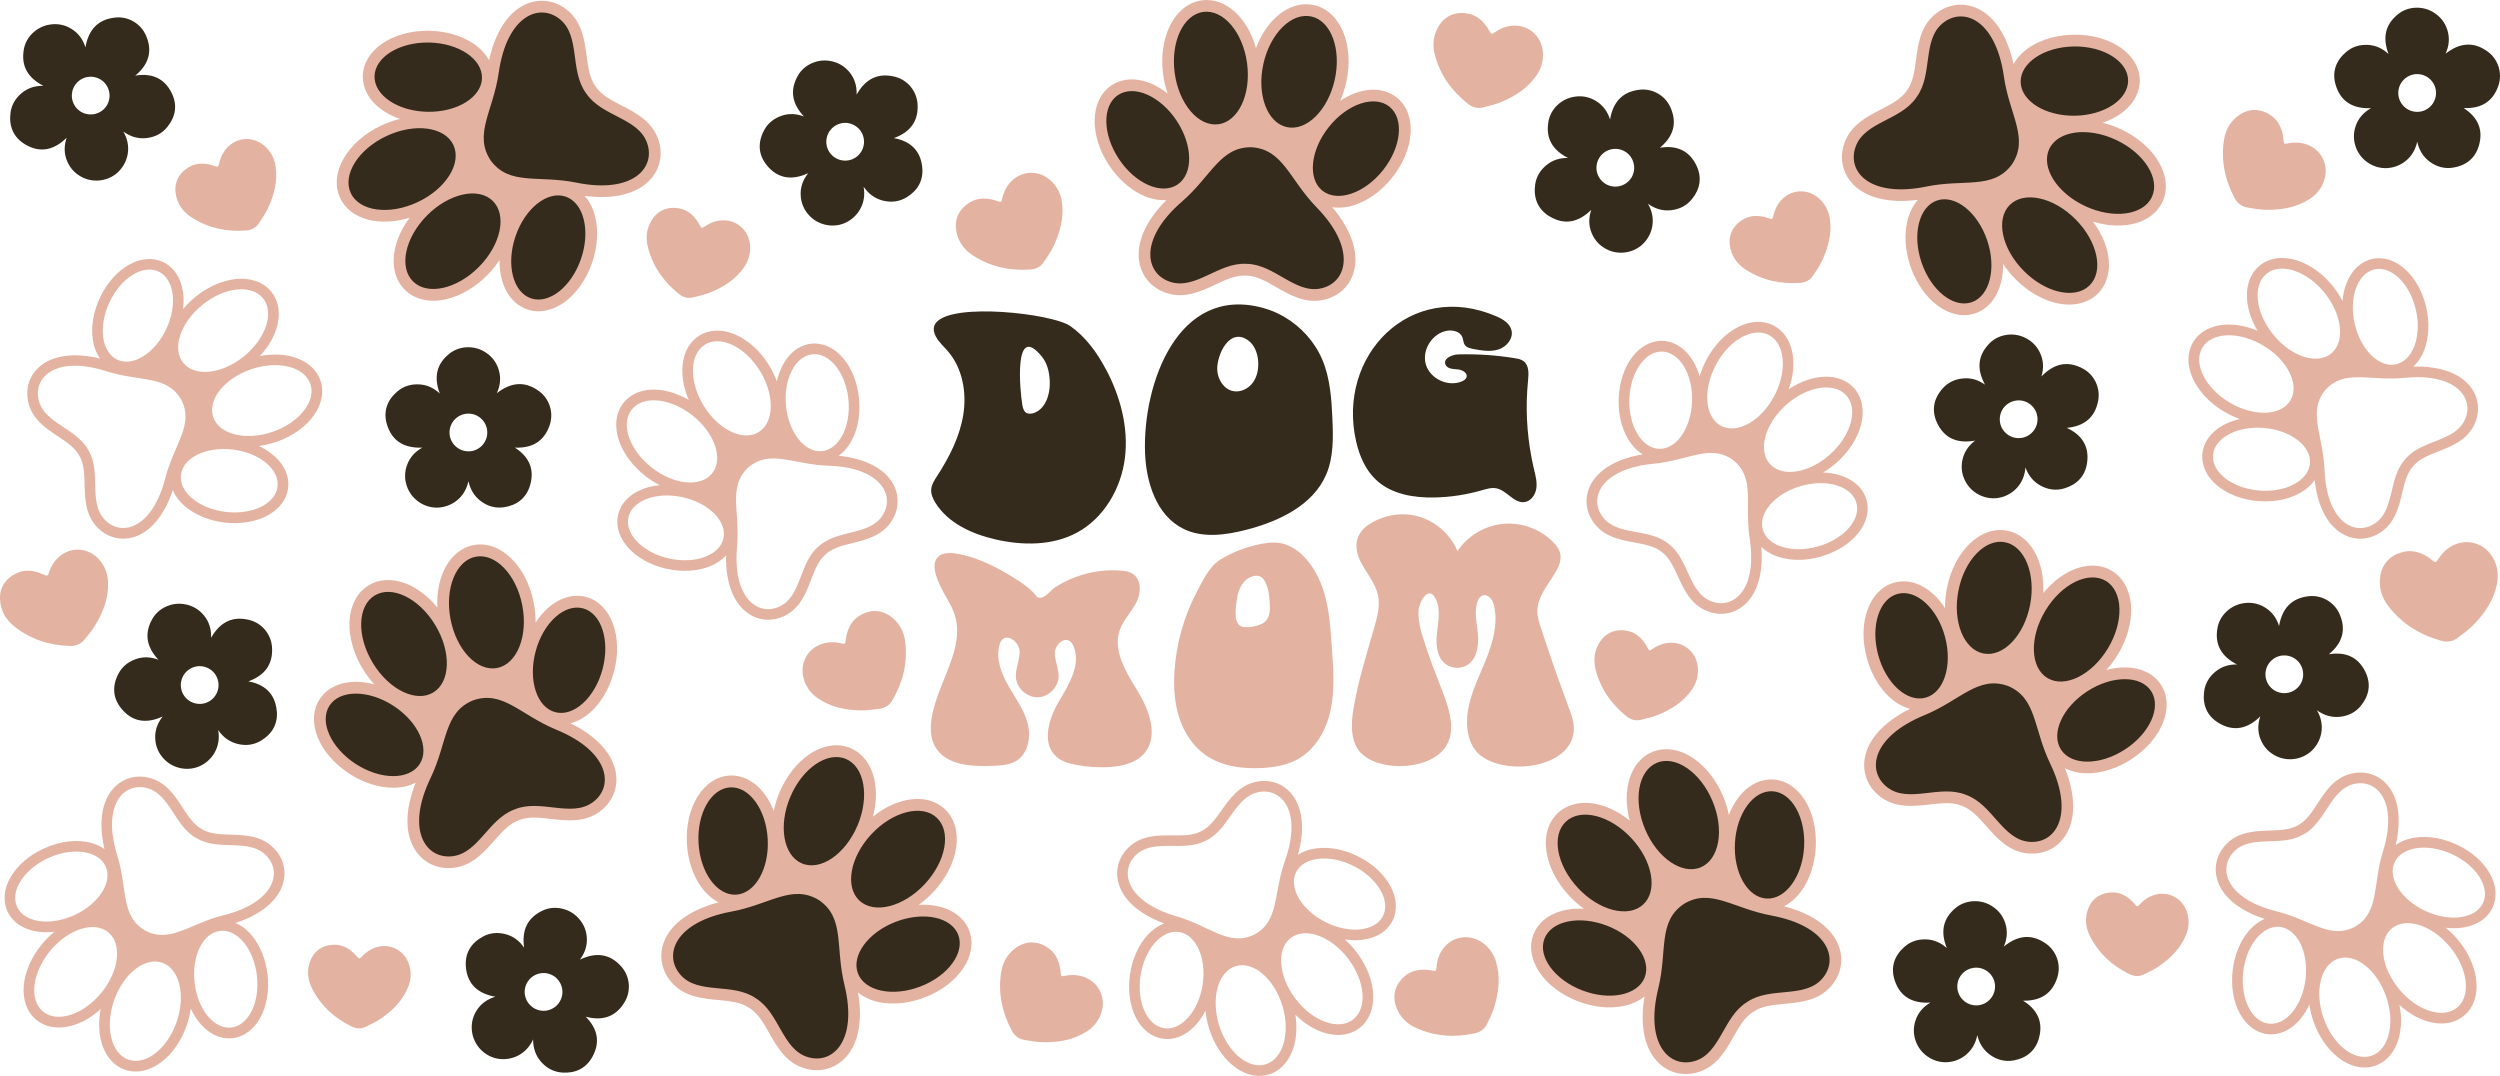<?xml version="1.0" encoding="UTF-8"?><svg id="a" xmlns="http://www.w3.org/2000/svg" viewBox="0 0 681.18 293.17"><defs><style>.b{fill:#e3b2a1;}.c{fill:#342b1c;}</style></defs><path class="b" d="M264.07,253.56c2.55,6.61-2.77,14.61-12.1,18.2-5.19,2-10.37,2.16-14.38,.77-1.44-.5-2.72-1.21-3.8-2.09,1.38,7.99,0,14.55-3.96,18.25-2.91,2.73-6.84,3.59-10.77,2.35-.11-.03-.22-.07-.33-.11-4.7-1.63-7.05-5.77-9.13-9.43-1.57-2.77-3.06-5.39-5.34-6.8l-.18-.12c-2.26-1.53-5.26-1.81-8.43-2.11-4.29-.4-9.15-.86-12.58-4.71-2.74-3.08-3.57-7.02-2.28-10.79,1.76-5.12,7.18-9.08,15.04-11.1-1.76-.89-3.39-2.29-4.74-4.16-2.29-3.15-3.68-7.38-3.93-11.89-.55-9.99,4.56-18.11,11.64-18.5,5.16-.28,9.72,3.65,12.03,9.67,.34-1.7,.86-3.41,1.56-5.08,1.83-4.36,4.69-8.03,8.06-10.33,3.73-2.56,7.85-3.19,11.28-1.75,5.95,2.5,8.34,10.32,6.12,18.69,6.73-5.46,14.83-6.48,19.56-2.08,5.39,5.03,4.04,14.95-3.09,22.59-1.26,1.35-2.6,2.52-3.99,3.51,6.44-.36,11.89,2.18,13.75,7Zm-82.36-98.56c-8.85-1.95-14.69-8.39-13.31-14.66,1.01-4.57,5.55-7.59,11.36-8.14-1.4-.71-2.76-1.58-4.05-2.6-3.36-2.66-5.87-6.05-7.06-9.55-1.32-3.88-.88-7.62,1.22-10.27,3.63-4.59,11.03-4.77,17.8-.8-3.13-7.2-2.05-14.52,2.94-17.57,5.7-3.48,14.03,.12,18.97,8.19,.87,1.43,1.56,2.89,2.09,4.34,1.25-5.7,4.8-9.85,9.46-10.3,6.39-.61,12.07,5.97,12.94,14.99,.48,5.01-.64,9.57-2.83,12.74-.78,1.13-1.71,2.08-2.75,2.81,7.31,.74,12.69,3.55,14.97,7.89,1.67,3.2,1.46,6.84-.57,9.97-.06,.09-.12,.17-.17,.26-2.56,3.71-6.75,4.75-10.45,5.67-2.8,.7-5.44,1.36-7.23,3.01l-.15,.13c-1.88,1.6-2.86,4.15-3.89,6.84-1.39,3.64-2.98,7.77-7.17,9.83-3.36,1.64-6.99,1.41-9.97-.64-4.04-2.78-6.18-8.47-6.03-15.82-1.2,1.32-2.82,2.4-4.78,3.13-3.31,1.23-7.33,1.42-11.33,.54Zm32.45-44.45c.7,7.29,5.08,12.83,9.78,12.38,4.7-.45,7.94-6.73,7.24-14.02s-5.08-12.83-9.78-12.38-7.94,6.73-7.24,14.02Zm-10.25,16.79c-5.69,5.32-2.21,11.97-3.08,21.6-1.27,14.13,5.8,19.14,11.7,16.26,5.9-2.89,5.2-11.8,10.43-16.25l.05-.04,.05-.04c5.05-4.65,13.81-2.88,17.39-8.39,3.58-5.51-.54-13.13-14.72-13.58-9.67-.3-15.85-4.57-21.82,.44Zm-12.2-16.82c4.03,6.59,10.74,9.83,14.99,7.23,4.25-2.6,4.43-10.04,.4-16.64-4.03-6.59-10.74-9.83-14.99-7.23-4.25,2.6-4.43,10.04-.4,16.64Zm2.35,18.43c3.09-3.9,.69-10.96-5.37-15.75-6.06-4.8-13.47-5.52-16.56-1.61-3.09,3.9-.69,10.96,5.37,15.75,6.06,4.8,13.47,5.52,16.56,1.61Zm-11.73,23.23c7.15,1.58,13.78-.88,14.79-5.49,1.02-4.61-3.96-9.63-11.11-11.21-7.15-1.58-13.78,.88-14.79,5.49s3.96,9.63,11.11,11.21Zm245.72,42.31c-2.33-6.26-4.57-12.56-6.7-18.9-.51-1.51-1.01-3.02-1.51-4.54-.46-1.4-.92-2.82-.96-4.28-.08-3.02,1.59-5.63,3.17-8.07,2.2-3.41,4.93-6.8,1.64-10.46-3.43-3.8-8.65-5.91-13.76-5.54-5.11,.37-9.98,3.2-12.82,7.46-1.95-4.72-6.25-8.4-11.22-9.59-4.34-1.05-9.03-.16-12.77,2.25-3.87,2.49-4.42,6.29-2.3,10.4,1.55,3.01,3.95,5.66,4.65,8.97,.6,2.88-.18,5.84-.99,8.67-2.11,7.38-4.44,14.73-5.71,22.3-.72,4.33-.84,9.43,2.42,12.37,5.49,4.95,19.1,4.25,22.98-2.49,2.25-3.91,1-8.85-.55-13.09-1.59-4.35-3.42-8.6-4.86-13-1.11-3.4-2.46-6.99-2.25-10.63,.12-2.13,2.69-7.12,4.67-3.17,1.38,2.74,.74,6,.38,9.05-.36,3.05-.23,6.58,2.11,8.57,1.76,1.5,4.57,1.6,6.43,.23,2.5-1.84,2.86-5.42,2.56-8.51-.26-2.67-1.02-5.71-.14-8.41,1.03-3.14,3.81-2.08,4.51,.74,1.2,4.85-.18,9.97-2.03,14.61-1.85,4.65-4.19,9.17-5.02,14.1-.7,4.19-.13,9.56,3.48,12.35,8.31,6.43,29.71,2.42,24.59-11.37Zm-66.77-31.16c1.04,4.3,1.31,8.75,1.62,13.17,.39,5.6,.83,11.27-.31,16.77-1.13,5.49-4.09,10.88-9,13.6-2.91,1.62-6.3,2.19-9.62,2.38-5.43,.31-11.17-.43-15.6-3.59-3.43-2.45-5.81-6.19-7.09-10.2-1.28-4.01-1.53-8.3-1.27-12.5,.47-7.54,2.57-14.97,6.07-21.65,1.56-2.97,3.47-7.04,6.39-8.82,3.33-2.04,7.06-3.47,10.89-4.24,1.94-.39,3.95-.61,5.88-.19,1.02,.22,1.99,.61,2.9,1.13,1.16,.66,2.22,1.53,3.16,2.49,3.09,3.17,4.95,7.37,5.99,11.68Zm-15.45-.62c-.12-1.49-.43-2.93-1.14-4.24-.26-.47-.57-.92-1.01-1.22-.66-.44-1.53-.47-2.29-.25-2.8,.8-3.99,3.63-4.38,6.29-.31,2.14-1.2,7.31,1.92,7.57,1.59,.13,3.21-.14,4.67-.77,2.95-1.27,2.45-4.69,2.24-7.38Zm-33.97,42.47c3.86-4.64,1.3-11.66-1.85-16.81-2.48-4.07-5.35-8.62-5.45-13.15-.03-1.21,.14-2.42,.57-3.62,.97-2.71,3.12-4.81,4.45-7.37s1.51-6.21-.87-7.83c-.95-.64-2.14-.83-3.28-.92-4.14-.35-8.35,.27-12.25,1.71-2,.74-3.91,1.69-5.71,2.84-1.14,.74-2.45,2.64-3.84,2.84-1.1,.16-1.31-.59-2.02-1.36-1.44-1.55-3.33-2.77-5.1-3.9-4.43-2.82-9.45-5.41-14.62-6.52-1.94-.41-4.92-.92-6.43,.79-1.83,2.08-.19,5.77,.77,7.84,1.18,2.57,2.92,4.88,3.82,7.56,3.17,9.43-4.77,18.78-6.24,28.61-.38,2.54-.29,5.25,.95,7.5,2.85,5.15,9.98,5.54,15.86,5.28,2.16-.1,4.43-.22,6.28-1.35,3.28-2.02,4.08-6.61,3.08-10.33-1.01-3.72-3.38-6.89-5.29-10.24-1.9-3.35-3.38-7.29-2.37-11.01,.13-.49,.31-.98,.65-1.36,1.62-1.84,4.72,.6,4.83,3.05,.11,2.44-1.21,4.8-.99,7.24,.26,2.93,3.06,5.4,6,5.31s5.57-2.74,5.64-5.69c.05-2.14-1.07-4.18-1.05-6.32s2.31-4.49,4.08-3.28c.49,.34,.81,.88,1.04,1.44,2.1,4.99-1.3,10.41-4.05,15.08-2.75,4.67-4.71,11.33-.67,14.94,1.46,1.31,3.43,1.87,5.35,2.25,3.07,.59,6.21,.79,9.32,.58,3.47-.24,7.17-1.13,9.39-3.8ZM75.2,120.42c-1.58,.54-3.16,.9-4.69,1.1,5.29,2.46,8.57,6.83,7.99,11.47-.79,6.37-8.45,10.48-17.44,9.37-5-.62-9.2-2.71-11.82-5.53-.94-1.01-1.66-2.12-2.15-3.29-2.32,6.97-6.23,11.62-10.96,12.89-3.49,.94-6.99-.06-9.61-2.73-.07-.07-.15-.15-.21-.23-3.06-3.31-3.17-7.62-3.26-11.43-.07-2.89-.14-5.61-1.36-7.71l-.1-.17c-1.16-2.19-3.43-3.69-5.83-5.29-3.25-2.15-6.94-4.6-8.03-9.14-.87-3.64,.15-7.13,2.79-9.59,3.59-3.34,9.61-4.18,16.75-2.44-1.03-1.46-1.73-3.28-2.01-5.35-.48-3.5,.21-7.47,1.94-11.17,3.83-8.21,11.39-12.51,17.2-9.8,4.24,1.98,6.2,7.07,5.48,12.86,1-1.21,2.14-2.35,3.42-3.39,3.33-2.7,7.18-4.41,10.85-4.81,4.08-.45,7.63,.8,9.76,3.42,3.69,4.54,2.25,11.81-3.1,17.55,7.71-1.48,14.62,1.16,16.51,6.7,2.16,6.32-3.17,13.67-12.13,16.73Zm-25.26-21.53c3.14,3.87,10.54,3.06,16.54-1.81,6-4.87,8.32-11.95,5.18-15.81-3.14-3.87-10.54-3.06-16.54,1.81-6,4.87-8.32,11.95-5.18,15.81Zm-17.98-.88c4.28,2,10.26-1.76,13.36-8.4,3.1-6.64,2.14-13.64-2.14-15.63-4.28-2-10.26,1.77-13.36,8.4-3.1,6.64-2.14,13.64,2.14,15.63Zm17.4,10.84c-3.95-6.72-11.2-4.76-20.41-7.71-13.52-4.32-19.95,1.49-18.41,7.88,1.53,6.38,10.38,7.64,13.59,13.72l.03,.06,.03,.06c3.44,5.94-.2,14.11,4.4,18.8,4.59,4.69,12.93,2.33,16.46-11.41,2.4-9.37,7.91-14.47,4.32-21.39Zm14.15,13.65c-7.27-.9-13.63,2.16-14.21,6.85-.58,4.69,4.84,9.22,12.11,10.12,7.27,.9,13.63-2.16,14.21-6.85,.58-4.69-4.84-9.22-12.11-10.12Zm10.74-4.83c7.31-2.5,11.93-8.34,10.32-13.05-1.61-4.71-8.84-6.51-16.15-4.01-7.31,2.5-11.93,8.34-10.32,13.05,1.61,4.71,8.84,6.51,16.15,4.01Zm.24,113.3c2.65,2.64,3.62,6.15,2.65,9.63-1.31,4.73-5.99,8.61-12.98,10.87,1.64,.7,3.19,1.88,4.52,3.5,2.24,2.73,3.74,6.47,4.21,10.53,1.05,9-3.13,16.63-9.5,17.37-4.65,.54-8.99-2.76-11.41-8.08-.21,1.55-.59,3.13-1.13,4.68-1.42,4.04-3.8,7.52-6.72,9.79-3.24,2.52-6.92,3.32-10.11,2.21-5.52-1.93-8.11-8.87-6.57-16.56-5.78,5.31-13.06,6.68-17.57,2.96-5.15-4.25-4.47-13.3,1.55-20.6,1.06-1.29,2.22-2.42,3.42-3.39-5.8,.68-10.87-1.32-12.82-5.57-2.67-5.84,1.7-13.36,9.94-17.13,4.58-2.09,9.26-2.52,12.96-1.49,1.33,.37,2.52,.94,3.55,1.68-1.69-7.15-.79-13.16,2.57-16.72,2.48-2.63,5.98-3.62,9.61-2.72,.1,.03,.2,.05,.3,.08,4.34,1.21,6.7,4.83,8.78,8.02,1.57,2.42,3.06,4.7,5.2,5.85l.17,.1c2.13,1.26,4.86,1.35,7.74,1.44,3.9,.13,8.32,.27,11.63,3.57Zm-54.22,18.37c6.66-3.05,10.47-9,8.51-13.29-1.96-4.29-8.95-5.31-15.62-2.26-6.66,3.05-10.47,9-8.51,13.29s8.95,5.31,15.62,2.26Zm7.3,21.22c4.91-5.96,5.78-13.36,1.94-16.53-3.84-3.17-10.94-.9-15.85,5.06-4.91,5.96-5.78,13.36-1.94,16.53,3.84,3.17,10.94,.9,15.85-5.06Zm16.65-8.24c-4.7-1.65-10.58,2.93-13.13,10.22-2.55,7.29-.81,14.53,3.89,16.18,4.7,1.65,10.58-2.93,13.13-10.22,2.55-7.29,.81-14.53-3.89-16.18Zm15.76-8.69c-4.69,.55-7.81,6.88-6.96,14.16,.85,7.28,5.33,12.73,10.02,12.19,4.69-.55,7.81-6.88,6.96-14.16-.85-7.28-5.33-12.73-10.02-12.19Zm12.46-20.62c-4.65-4.63-12.85-1.06-18.76-4.55l-.05-.03-.06-.03c-6.05-3.25-7.24-12.11-13.61-13.7-6.37-1.58-12.23,4.8-8.02,18.35,2.87,9.24,.86,16.47,7.55,20.47,6.89,3.64,12.03-1.82,21.42-4.15,13.77-3.42,16.2-11.74,11.54-16.37Zm423.78-81.36c-3.93,1.13-7.96,1.19-11.34,.17-2-.6-3.68-1.58-4.97-2.82,.61,7.33-1.16,13.14-5.02,16.17-2.84,2.23-6.45,2.69-9.91,1.26-4.32-1.79-6.16-5.81-7.78-9.36-1.2-2.62-2.33-5.1-4.31-6.59l-.16-.12c-1.89-1.53-4.57-2.02-7.41-2.55-3.75-.69-7.99-1.47-10.79-5.01-.06-.08-.13-.16-.19-.25-2.23-3-2.67-6.62-1.2-9.92,1.99-4.48,7.19-7.62,14.44-8.82-1.08-.67-2.06-1.55-2.92-2.63-2.38-3.02-3.79-7.5-3.62-12.53,.3-9.05,5.56-15.98,11.97-15.77,4.68,.16,8.48,4.07,10.09,9.68,.44-1.48,1.03-2.98,1.81-4.46,4.42-8.37,12.51-12.48,18.41-9.37,5.17,2.73,6.71,9.97,4.04,17.35,6.5-4.39,13.9-4.67,17.81-.32,2.26,2.51,2.94,6.22,1.86,10.17-.97,3.56-3.26,7.1-6.44,9.97-1.22,1.1-2.53,2.05-3.88,2.85,5.84,.18,10.56,2.92,11.85,7.42,1.77,6.17-3.66,12.96-12.37,15.46Zm-9.6-41.28c-5.74,5.17-7.7,12.35-4.37,16.06,3.33,3.7,10.69,2.52,16.43-2.65,5.74-5.17,7.7-12.35,4.37-16.06-3.33-3.7-10.69-2.52-16.43,2.65Zm-34.56,11.93c4.72,.16,8.74-5.65,8.98-12.97,.24-7.32-3.39-13.38-8.11-13.54-4.72-.16-8.74,5.65-8.98,12.97-.24,7.32,3.39,13.38,8.11,13.54Zm24.69,24.5c-1.47-9.56,1.59-16.42-4.43-21.37-6.27-4.63-12.17,.02-21.8,.93-14.13,1.34-17.76,9.21-13.84,14.48,3.92,5.27,12.55,2.95,17.88,7.28l.05,.04,.05,.04c5.5,4.11,5.36,13.05,11.43,15.56,6.07,2.51,12.81-2.94,10.66-16.96Zm6.69-38.92c3.61-6.83,2.96-14.25-1.44-16.58-4.4-2.32-10.9,1.33-14.5,8.16s-2.96,14.25,1.44,16.58c4.4,2.32,10.9-1.33,14.5-8.16Zm22.37,29.1c-1.3-4.54-8.07-6.58-15.11-4.55-7.04,2.02-11.69,7.34-10.38,11.88,1.3,4.54,8.07,6.58,15.11,4.55,7.04-2.02,11.69-7.34,10.38-11.88Zm109.37-.46c-9.03-.79-15.66-6.41-15.1-12.81,.41-4.66,4.52-8.25,10.21-9.55-1.46-.52-2.92-1.19-4.36-2.05-8.12-4.86-11.79-13.16-8.36-18.89,3.01-5.02,10.32-6.16,17.55-3.1-4.03-6.73-3.91-14.13,.64-17.81,2.63-2.12,6.37-2.6,10.26-1.31,3.51,1.16,6.92,3.64,9.61,6.97,1.03,1.28,1.91,2.64,2.64,4.03,.5-5.82,3.48-10.38,8.04-11.43,6.25-1.44,12.74,4.35,14.77,13.18,.92,3.99,.76,8.01-.44,11.33-.71,1.96-1.77,3.59-3.09,4.81,7.35-.22,13.06,1.87,15.87,5.89,2.07,2.96,2.34,6.59,.73,9.96-2.02,4.22-6.13,5.83-9.76,7.26-2.69,1.06-5.22,2.05-6.81,3.95l-.13,.15c-1.63,1.8-2.27,4.45-2.94,7.26-.89,3.71-1.9,7.9-5.58,10.5-.08,.06-.17,.12-.26,.18-3.12,2.06-6.75,2.31-9.97,.66-4.37-2.23-7.22-7.59-8.03-14.9-.72,1.04-1.66,1.98-2.79,2.77-3.15,2.22-7.69,3.38-12.71,2.94Zm26.42-48.28c1.64,7.14,6.7,12.07,11.3,11.01,4.6-1.06,7-7.7,5.36-14.84-1.64-7.14-6.7-12.07-11.3-11.01-4.6,1.06-7,7.7-5.36,14.84Zm-7.98,17.97c-4.96,6.01-.64,12.16-.25,21.82,.57,14.18,8.23,18.23,13.71,14.6,5.47-3.63,3.62-12.37,8.23-17.46l.04-.05,.04-.05c4.41-5.27,13.32-4.65,16.16-10.57,2.83-5.92-2.24-12.95-16.36-11.55-9.62,.95-16.31-2.47-21.57,3.27Zm-14.27-15.09c4.85,6.01,11.92,8.35,15.8,5.23,3.88-3.13,3.09-10.53-1.76-16.55-4.85-6.01-11.92-8.35-15.8-5.23-3.88,3.13-3.09,10.53,1.76,16.55Zm4.72,17.97c2.56-4.27-.74-10.95-7.36-14.92-6.63-3.97-14.07-3.72-16.63,.55-2.56,4.27,.74,10.95,7.36,14.92,6.63,3.97,14.07,3.72,16.63-.55Zm-8.62,24.55c7.3,.64,13.54-2.66,13.96-7.36,.41-4.7-5.17-9.03-12.47-9.67s-13.54,2.66-13.96,7.36c-.41,4.7,5.17,9.03,12.47,9.67Zm63.75,113.57c-1.95,4.26-7.02,6.26-12.82,5.57,1.2,.97,2.35,2.1,3.42,3.39,6.02,7.3,6.7,16.35,1.55,20.6-4.51,3.72-11.79,2.35-17.57-2.96,1.54,7.69-1.05,14.63-6.57,16.56-3.19,1.12-6.87,.31-10.11-2.21-2.91-2.27-5.3-5.74-6.72-9.79-.54-1.55-.92-3.12-1.13-4.68-2.42,5.31-6.76,8.62-11.41,8.08-6.37-.74-10.55-8.37-9.5-17.37,.47-4.06,1.97-7.8,4.21-10.53,1.33-1.61,2.88-2.79,4.52-3.5-7-2.26-11.68-6.14-12.98-10.87-.96-3.48,0-6.99,2.65-9.63,3.31-3.3,7.73-3.44,11.63-3.57,2.88-.1,5.61-.19,7.74-1.44l.17-.1c2.14-1.15,3.63-3.44,5.2-5.85,2.08-3.2,4.43-6.81,8.78-8.02,.1-.03,.2-.05,.3-.08,3.63-.9,7.13,.09,9.61,2.72,3.36,3.57,4.26,9.57,2.57,16.72,1.03-.74,2.23-1.31,3.55-1.68,3.71-1.03,8.38-.61,12.96,1.49,8.24,3.77,12.6,11.29,9.94,17.13Zm-57.96,5.35c-4.69-.55-9.18,4.91-10.02,12.19-.85,7.28,2.27,13.62,6.96,14.16,4.69,.55,9.18-4.91,10.02-12.19,.85-7.28-2.27-13.62-6.96-14.16Zm20.5-.1c6.68-4,4.67-11.24,7.55-20.47,4.21-13.55-1.65-19.93-8.02-18.35-6.37,1.58-7.56,10.44-13.61,13.7l-.06,.03-.06,.03c-5.92,3.49-14.11-.08-18.76,4.55-4.65,4.63-2.23,12.95,11.54,16.37,9.39,2.33,14.53,7.8,21.42,4.15Zm8.39,19c-2.55-7.29-8.43-11.87-13.13-10.22-4.7,1.65-6.44,8.89-3.89,16.18s8.43,11.87,13.13,10.22c4.7-1.65,6.44-8.89,3.89-16.18Zm1.58-18.51c-3.84,3.17-2.97,10.57,1.94,16.53,4.91,5.96,12.01,8.22,15.85,5.06,3.84-3.17,2.97-10.57-1.94-16.53-4.91-5.96-12.01-8.22-15.85-5.06Zm16.35-20.24c-6.66-3.05-13.65-2.03-15.62,2.26-1.96,4.29,1.85,10.24,8.51,13.29,6.66,3.05,13.65,2.03,15.62-2.26,1.96-4.29-1.85-10.24-8.51-13.29Zm-288.65,18.18c-2.11,4.18-7.26,5.97-13.03,5.06,1.16,1.02,2.27,2.19,3.28,3.53,5.73,7.54,6.04,16.61,.73,20.65-4.66,3.54-11.87,1.88-17.44-3.66,1.24,7.75-1.63,14.58-7.22,16.29-3.23,.99-6.88,.04-10.01-2.61-2.82-2.38-5.07-5.95-6.32-10.05-.48-1.57-.79-3.16-.95-4.72-2.63,5.21-7.1,8.34-11.72,7.62-6.34-.99-10.21-8.78-8.8-17.73,.63-4.04,2.28-7.72,4.62-10.35,1.39-1.56,2.98-2.68,4.65-3.31-6.9-2.54-11.42-6.6-12.54-11.37-.82-3.52,.28-6.99,3.03-9.52,3.44-3.16,7.86-3.13,11.77-3.1,2.89,.02,5.61,.04,7.79-1.13l.18-.09c2.19-1.07,3.76-3.29,5.43-5.64,2.21-3.11,4.7-6.63,9.09-7.67,.1-.02,.2-.05,.3-.07,3.66-.76,7.12,.37,9.5,3.1,3.22,3.7,3.87,9.74,1.9,16.81,1.06-.7,2.28-1.22,3.62-1.53,3.74-.89,8.4-.27,12.89,2,8.08,4.09,12.15,11.78,9.25,17.51Zm-58.13,3.05c-4.66-.73-9.37,4.54-10.5,11.78-1.13,7.24,1.73,13.69,6.39,14.43,4.66,.73,9.37-4.54,10.5-11.78,1.13-7.24-1.73-13.69-6.39-14.43Zm20.49,.72c6.84-3.73,5.12-11.04,8.35-20.16,4.75-13.37-.86-19.98-7.29-18.66-6.43,1.33-7.97,10.13-14.14,13.14l-.06,.03-.06,.03c-6.05,3.25-14.1-.65-18.93,3.8-4.83,4.44-2.74,12.85,10.88,16.81,9.29,2.7,14.21,8.37,21.24,5Zm7.63,19.32c-2.26-7.39-7.96-12.19-12.72-10.73-4.76,1.46-6.79,8.63-4.53,16.01,2.26,7.39,7.96,12.19,12.72,10.73s6.79-8.63,4.53-16.01Zm2.31-18.43c-3.97,3.01-3.39,10.44,1.28,16.59,4.67,6.15,11.67,8.7,15.64,5.68,3.97-3.01,3.39-10.44-1.28-16.59-4.67-6.15-11.67-8.7-15.64-5.68Zm17.14-19.58c-6.54-3.31-13.56-2.57-15.69,1.64-2.13,4.21,1.44,10.31,7.97,13.62,6.54,3.31,13.56,2.57,15.69-1.64,2.13-4.21-1.44-10.31-7.97-13.62Zm-201.59-52.82c2.6-9.66-.73-18.66-7.57-20.5-4.99-1.34-10.26,1.57-13.76,6.98,.02-1.71-.13-3.48-.48-5.29-1.97-10.26-9.19-17.21-16.43-15.82-6.34,1.22-10.29,8.37-9.85,17.02-5.46-6.73-13.18-9.41-18.71-6.07-3.19,1.92-5.1,5.62-5.24,10.15-.12,4.07,1.15,8.55,3.6,12.6,.94,1.55,2.01,2.98,3.18,4.26-6.22-1.68-12.09-.32-14.9,4.02-3.86,5.94-.31,14.86,8.08,20.31,3.79,2.46,8.02,3.82,11.92,3.83,2.31,0,4.4-.48,6.15-1.38-3,7.54-3,14.25,.1,18.69,2.28,3.27,5.95,4.92,10.06,4.52,5.14-.5,8.37-4.15,11.22-7.38,2.11-2.39,4.1-4.64,6.67-5.57l.2-.08c2.49-1.01,5.48-.67,8.64-.3,4.18,.48,8.91,1.02,13-1.82,.09-.06,.19-.13,.28-.2,3.32-2.45,4.94-6.13,4.45-10.09-.66-5.37-5.14-10.36-12.41-13.96,1.35-.36,2.68-.97,3.93-1.84,3.49-2.42,6.41-6.7,7.86-12.07ZM111.61,59.34c-5.18,6.94-5.89,15.08-1.3,19.63,2.65,2.62,6.7,3.57,11.12,2.59,3.98-.88,8-3.22,11.33-6.58,1.28-1.29,2.4-2.68,3.35-4.13-.11,6.44,2.66,11.79,7.55,13.46,6.71,2.28,14.48-3.35,17.7-12.81,1.45-4.28,1.74-8.71,.79-12.49-.56-2.24-1.54-4.15-2.85-5.63,8.05,1.06,14.55-.59,18.09-4.68,2.61-3.02,3.31-6.97,1.92-10.86-1.74-4.86-6.08-7.1-9.91-9.07-2.83-1.46-5.5-2.84-7.03-5.1l-.13-.18c-1.59-2.16-1.99-5.15-2.41-8.3-.56-4.17-1.19-8.89-4.95-12.16-.09-.07-.17-.15-.26-.22-3.19-2.62-7.15-3.29-10.87-1.85-5.04,1.96-8.78,7.53-10.49,15.45-.68-1.22-1.6-2.36-2.75-3.36-3.21-2.79-8.07-4.58-13.63-4.66-10-.15-17.92,5.28-18.02,12.37-.08,5.17,4.03,9.57,10.14,11.63-1.66,.4-3.34,.98-5.01,1.76-9.46,4.43-14.43,13.13-11.3,19.81,2.74,5.85,10.64,7.92,18.92,5.37ZM486.07,246.94c1.76-.89,3.39-2.29,4.74-4.16,2.29-3.15,3.68-7.38,3.93-11.89,.55-9.99-4.56-18.11-11.64-18.5-5.16-.28-9.72,3.65-12.03,9.67-.34-1.7-.86-3.41-1.56-5.08-1.83-4.36-4.69-8.03-8.06-10.33-3.73-2.56-7.85-3.19-11.28-1.75-5.95,2.5-8.34,10.32-6.12,18.69-6.73-5.46-14.83-6.48-19.56-2.08-5.39,5.03-4.04,14.95,3.09,22.59,1.26,1.35,2.61,2.52,3.99,3.51-6.44-.36-11.89,2.18-13.75,7-2.55,6.61,2.77,14.61,12.1,18.2,5.19,2,10.37,2.16,14.38,.77,1.44-.5,2.72-1.21,3.8-2.09-1.38,7.99,0,14.55,3.96,18.25,2.91,2.73,6.84,3.59,10.77,2.35,.11-.03,.22-.07,.33-.11,4.7-1.63,7.05-5.77,9.13-9.43,1.57-2.77,3.06-5.39,5.34-6.8l.18-.12c2.26-1.53,5.26-1.81,8.43-2.11,4.29-.4,9.15-.86,12.58-4.71,2.74-3.08,3.57-7.02,2.28-10.79-1.76-5.12-7.18-9.08-15.04-11.1Zm82.73-36.23c3.9-.01,8.13-1.37,11.92-3.83,8.39-5.44,11.94-14.36,8.08-20.31-2.81-4.33-8.68-5.7-14.9-4.02,1.17-1.28,2.24-2.7,3.18-4.26,2.44-4.05,3.72-8.53,3.6-12.6-.14-4.52-2.05-8.22-5.24-10.15-5.53-3.33-13.25-.66-18.71,6.07,.44-8.65-3.51-15.8-9.85-17.02-7.24-1.39-14.46,5.56-16.43,15.82-.35,1.81-.5,3.59-.48,5.29-3.5-5.41-8.78-8.32-13.76-6.98-6.84,1.84-10.17,10.85-7.57,20.5,1.44,5.37,4.37,9.65,7.86,12.07,1.25,.87,2.58,1.48,3.93,1.84-7.27,3.6-11.75,8.59-12.41,13.96-.49,3.96,1.13,7.64,4.45,10.09,.09,.07,.19,.14,.28,.2,4.09,2.84,8.82,2.3,13,1.82,3.16-.36,6.15-.71,8.64,.3l.2,.08c2.57,.93,4.56,3.18,6.67,5.57,2.85,3.23,6.09,6.88,11.22,7.38,4.11,.4,7.77-1.25,10.06-4.52,3.1-4.44,3.1-11.15,.1-18.69,1.76,.9,3.85,1.39,6.15,1.38Zm-46.21-156.28c-1.3,1.48-2.29,3.39-2.85,5.63-.94,3.78-.66,8.22,.79,12.49,3.22,9.47,11,15.1,17.7,12.81,4.89-1.67,7.65-7.02,7.55-13.46,.95,1.45,2.07,2.84,3.35,4.13,3.33,3.36,7.35,5.7,11.33,6.58,4.42,.98,8.47,.03,11.12-2.59,4.59-4.54,3.89-12.69-1.3-19.63,8.28,2.55,16.18,.47,18.92-5.37,3.12-6.68-1.84-15.38-11.3-19.81-1.67-.78-3.36-1.36-5.01-1.76,6.1-2.07,10.22-6.47,10.14-11.63-.11-7.08-8.02-12.51-18.02-12.37-5.56,.08-10.42,1.87-13.63,4.66-1.15,1-2.07,2.13-2.75,3.36-1.71-7.93-5.44-13.49-10.49-15.45-3.72-1.44-7.68-.77-10.87,1.85-.09,.07-.18,.15-.26,.22-3.76,3.27-4.39,7.98-4.95,12.16-.42,3.16-.82,6.14-2.41,8.3l-.13,.18c-1.53,2.26-4.2,3.64-7.03,5.1-3.83,1.97-8.17,4.21-9.91,9.07-1.39,3.89-.69,7.84,1.92,10.86,3.55,4.09,10.05,5.74,18.09,4.68ZM242.5,167.84c-2.72-1.89-5.93-1.82-8.93,.35-1.72,1.28-2.81,3.48-3.12,6.15-.14,1.18-.18,1.2-1.34,.93-4.59-1.07-8.84,1.1-10.1,5.16-1.08,3.48,.49,7.56,3.83,9.84,3.61,2.46,7.62,3.22,11.74,3.29,1.75,.03,3.5-.23,5.23-.47,1.5-.21,2.64-1.07,3.4-2.39,2.78-4.8,4.14-10.02,3.44-15.78-.35-2.91-1.68-5.38-4.16-7.09Zm-133.39,91.49c-3.06-2.47-7.45-1.96-10.42,1.23-.75,.81-.8,.81-1.51-.02-1.61-1.89-3.58-3.02-5.56-3.12-3.43-.13-5.92,1.47-7.05,4.33-1.02,2.59-.77,5.17,.46,7.59,2.43,4.79,6.16,8.09,10.77,10.35,1.27,.62,2.58,.69,3.84,.09,1.46-.7,2.94-1.41,4.27-2.33,3.13-2.18,5.82-4.82,7.33-8.58,1.39-3.47,.5-7.42-2.12-9.54Zm566.82-110.64c-4-2.15-8.85-.64-11.55,3.61-.68,1.08-.73,1.09-1.72,.29-2.23-1.8-4.7-2.66-6.97-2.36-3.92,.59-6.4,2.93-7.07,6.4-.61,3.16,.22,6.03,2.13,8.51,3.77,4.91,8.71,7.86,14.41,9.45,1.57,.44,3.07,.24,4.38-.72,1.5-1.1,3.03-2.22,4.34-3.55,3.08-3.13,5.58-6.7,6.49-11.28,.84-4.23-1.01-8.51-4.43-10.36Zm-276.54,106.68c-4.26-.03-7.61,3.36-7.98,8.06-.09,1.19-.13,1.22-1.29,1-2.64-.51-5.06-.14-6.8,1.11-2.98,2.21-4.01,5.24-3.04,8.4,.89,2.88,2.83,4.89,5.5,6.11,5.28,2.41,10.66,2.68,16.08,1.49,1.49-.33,2.65-1.15,3.31-2.52,.76-1.57,1.53-3.16,2.03-4.85,1.17-3.95,1.67-8,.41-12.18-1.16-3.87-4.58-6.6-8.22-6.63ZM3.87,170.66c4.54,3.62,9.69,5.19,15.23,5.35,1.52,.04,2.85-.47,3.82-1.64,1.12-1.34,2.26-2.7,3.15-4.21,2.1-3.54,3.57-7.35,3.36-11.72-.19-4.04-2.83-7.52-6.36-8.43-4.12-1.06-8.2,1.41-9.7,5.88-.38,1.13-.42,1.15-1.5,.65-2.43-1.14-4.88-1.36-6.87-.57-3.43,1.41-5.17,4.1-4.99,7.41,.16,3.01,1.56,5.43,3.85,7.26ZM177.77,59.69c-1.6,2.36-1.92,4.99-1.23,7.68,1.36,5.32,4.35,9.45,8.44,12.73,1.12,.9,2.42,1.27,3.82,.94,1.61-.38,3.24-.75,4.78-1.38,3.6-1.48,6.89-3.52,9.22-6.93,2.16-3.16,2.15-7.29,0-9.99-2.51-3.15-6.99-3.61-10.68-1.09-.93,.64-.98,.63-1.5-.36-1.19-2.25-2.9-3.81-4.86-4.35-3.4-.89-6.24,.15-8,2.75Zm112.53,206.18c-1.17,.23-1.21,.21-1.31-.97-.22-2.68-1.24-4.91-2.91-6.25-2.93-2.28-6.13-2.44-8.91-.65-2.53,1.63-3.94,4.05-4.39,6.95-.89,5.73,.3,10.99,2.92,15.88,.72,1.34,1.83,2.24,3.32,2.5,1.72,.3,3.46,.62,5.21,.64,4.12,.06,8.15-.56,11.84-2.9,3.41-2.17,5.12-6.19,4.15-9.71-1.13-4.1-5.3-6.41-9.92-5.5Zm-25.24-196.3c4.86,3.17,10.14,4.24,15.68,3.87,1.52-.1,2.79-.74,3.64-2,.98-1.44,1.99-2.9,2.73-4.49,1.75-3.73,2.84-7.66,2.22-11.99-.57-4-3.54-7.21-7.14-7.78-4.2-.66-8.03,2.19-9.09,6.79-.27,1.16-.31,1.19-1.43,.79-2.53-.9-4.98-.89-6.89,.09-3.28,1.74-4.75,4.58-4.26,7.86,.45,2.98,2.07,5.26,4.53,6.86ZM400.03,28.33c1.2,.94,2.57,1.31,4.05,.95,1.7-.42,3.42-.83,5.03-1.51,3.79-1.6,7.24-3.8,9.67-7.43,2.25-3.36,2.19-7.73-.11-10.56-2.69-3.3-7.43-3.73-11.3-1.03-.98,.69-1.02,.68-1.59-.36-1.28-2.36-3.11-3.99-5.18-4.54-3.6-.9-6.59,.23-8.42,3-1.66,2.51-1.97,5.3-1.22,8.13,1.5,5.6,4.71,9.94,9.07,13.36Zm43.19,166.87c1.12,.9,2.42,1.27,3.82,.94,1.61-.38,3.24-.75,4.78-1.38,3.6-1.48,6.89-3.52,9.22-6.93,2.16-3.16,2.15-7.29,0-9.99-2.51-3.15-6.99-3.61-10.68-1.09-.93,.64-.98,.63-1.5-.36-1.19-2.25-2.9-3.81-4.86-4.35-3.4-.89-6.24,.15-8,2.75-1.6,2.36-1.92,4.99-1.23,7.68,1.36,5.32,4.35,9.45,8.44,12.73Zm32.46-121.72c4.62,2.97,9.62,3.96,14.85,3.58,1.44-.1,2.64-.72,3.44-1.91,.92-1.37,1.86-2.76,2.56-4.26,1.63-3.54,2.65-7.26,2.04-11.35-.56-3.78-3.39-6.8-6.8-7.32-3.98-.6-7.58,2.12-8.56,6.47-.25,1.1-.28,1.13-1.34,.76-2.4-.84-4.72-.81-6.52,.12-3.09,1.66-4.47,4.36-3.99,7.46,.44,2.82,1.99,4.96,4.32,6.46ZM52.2,59.23c4.62,2.97,9.62,3.96,14.85,3.58,1.44-.1,2.64-.72,3.44-1.91,.92-1.37,1.86-2.76,2.56-4.26,1.63-3.54,2.65-7.26,2.04-11.35-.56-3.78-3.39-6.8-6.8-7.32-3.98-.6-7.58,2.12-8.56,6.47-.25,1.1-.28,1.13-1.34,.76-2.4-.84-4.72-.81-6.52,.12-3.09,1.66-4.47,4.36-3.99,7.46,.44,2.82,1.99,4.96,4.32,6.46Zm560.02-2.71c1.72,.3,3.46,.62,5.21,.64,4.12,.06,8.15-.56,11.84-2.9,3.41-2.17,5.12-6.19,4.15-9.71-1.13-4.1-5.3-6.41-9.92-5.5-1.17,.23-1.21,.21-1.31-.97-.22-2.68-1.24-4.91-2.91-6.25-2.93-2.28-6.13-2.44-8.91-.65-2.53,1.63-3.94,4.05-4.39,6.95-.89,5.73,.3,10.99,2.92,15.88,.72,1.34,1.83,2.24,3.32,2.5Zm-18.67,188.56c-3.06-2.47-7.45-1.96-10.42,1.23-.75,.81-.8,.81-1.51-.02-1.61-1.89-3.58-3.02-5.56-3.12-3.43-.13-5.92,1.47-7.05,4.33-1.02,2.59-.77,5.17,.46,7.59,2.43,4.79,6.16,8.09,10.77,10.35,1.27,.62,2.58,.69,3.84,.09,1.46-.7,2.94-1.41,4.27-2.33,3.13-2.18,5.82-4.82,7.33-8.58,1.39-3.47,.5-7.42-2.12-9.54ZM311.62,53.34c2.11,.92,4.23,1.31,6.2,1.18-5.75,5.73-8.42,11.88-7.34,17.19,.8,3.91,3.5,6.88,7.43,8.15,4.91,1.59,9.33-.48,13.23-2.31,2.89-1.35,5.61-2.63,8.34-2.46h.22c2.68,.07,5.29,1.57,8.05,3.16,3.65,2.1,7.77,4.48,12.65,3.5,.11-.02,.22-.05,.34-.07,4.02-.93,6.97-3.66,8.1-7.49,1.53-5.19-.6-11.55-5.84-17.74,1.38,.21,2.84,.17,4.34-.13,4.16-.84,8.55-3.6,12.01-7.95,6.22-7.83,6.75-17.42,1.2-21.82-4.05-3.21-10.04-2.64-15.4,.93,.69-1.56,1.26-3.25,1.66-5.05,2.27-10.2-1.59-19.44-8.79-21.04-6.3-1.4-12.77,3.59-15.8,11.71-2.33-8.34-8.35-13.87-14.75-13.01-3.69,.5-6.91,3.13-8.84,7.23-1.73,3.69-2.34,8.3-1.71,12.99,.24,1.8,.66,3.53,1.23,5.17-5.04-4.02-10.96-5.09-15.27-2.24-5.9,3.92-6.19,13.52-.65,21.85,2.5,3.76,5.84,6.69,9.41,8.25Z"/><path class="c" d="M261.09,254.71c1.87,4.86-2.72,11.16-10.27,14.07-7.54,2.91-15.18,1.32-17.05-3.54-1.87-4.86,2.72-11.16,10.27-14.07,7.54-2.91,15.18-1.32,17.05,3.54Zm-60.53-10.94c5.2-.29,9.06-7.06,8.62-15.13-.44-8.07-5.02-14.39-10.23-14.1-5.2,.29-9.06,7.06-8.62,15.13,.44,8.07,5.02,14.39,10.23,14.1Zm14.76-26.6c-3.3,7.86-1.87,15.96,3.19,18.09,5.07,2.13,11.85-2.52,15.16-10.38,3.3-7.86,1.87-15.96-3.19-18.09-5.07-2.13-11.85,2.52-15.16,10.38Zm7.83,28.09c-7.34-4.48-13.38,1.2-23.88,3.13-15.4,2.84-18.63,11.84-13.82,17.26s14.09,2.03,20.37,6.27l.06,.04,.06,.04c6.45,3.99,7.16,13.83,14.07,16,6.91,2.17,13.8-4.47,10.07-19.68-2.54-10.37,.16-18.21-6.94-23.07Zm28.83-4.38c5.81-6.24,7.27-14.33,3.25-18.08-4.02-3.75-11.99-1.73-17.81,4.51-5.81,6.24-7.27,14.33-3.25,18.08,4.02,3.75,11.99,1.73,17.81-4.51Zm165.37-115.94c-1.37-6.98-1.71-14.16-1-21.23,.19-1.89,.31-4.14-1.2-5.29-.68-.52-1.55-.68-2.39-.82-5.06-.83-10.21-1.17-15.34-1.04-1.76,.05-4.17,1.04-3.6,2.7,.41,1.2,2.02,1.3,3.28,1.38s2.87,.93,2.49,2.14c-.17,.54-.7,.88-1.22,1.11-3.76,1.65-8.72-.66-9.87-4.6-1.15-3.94,1.8-8.56,5.86-9.18,1.57-.24,3.46,.24,4.07,1.71,.29,.69,.25,1.52,.67,2.14,.49,.73,1.46,.95,2.33,1.12,2.27,.43,4.65,.84,6.85,.14s4.09-2.94,3.57-5.19c-.44-1.91-2.34-3.08-4.14-3.85-23.42-10.08-43.59,10.73-38.19,34.15,.9,3.92,2.56,7.79,5.52,10.51,4.14,3.82,10.16,4.82,15.79,4.71,4.37-.09,8.73-.75,12.93-1.96,1.29-.37,2.62-.8,3.94-.54,2.88,.55,4.82,4.17,7.72,3.75,1.74-.25,2.94-1.99,3.19-3.73,.25-1.74-.22-3.49-.63-5.19-.23-.97-.45-1.94-.64-2.92Zm-116.04-24.39c3.93,7.41,6.23,15.89,5.2,24.22-1.03,8.32-5.7,16.4-13.1,20.37-6.69,3.59-14.8,3.53-22.2,1.83-6.37-1.47-12.84-4.39-16.31-9.93-.71-1.13-1.29-2.42-1.17-3.75,.11-1.3,.86-2.44,1.57-3.53,3.32-5.13,6.19-10.7,7.16-16.73,.97-6.03-.17-12.63-4.14-17.27-1.12-1.31-2.45-2.46-3.28-3.97-4.86-8.86,19.93-7.73,31.53-4.84,2.31,.58,4.11,1.22,5.03,1.87,4.2,2.94,7.3,7.23,9.7,11.76Zm-15.29,3.23c-.1-2.33-.64-4.74-2.1-6.56-7.89-9.8-5.97,9.6-5.37,13.07,.14,.8,.34,1.68,1.02,2.14,.62,.42,1.46,.34,2.17,.09,1.95-.71,3.16-2.45,3.78-4.47,.42-1.37,.57-2.86,.51-4.26Zm77.03,10.44c.22,5.09,.31,10.37-1.69,15.06-3.59,8.42-12.91,12.78-21.77,15.07-5.66,1.46-11.91,2.32-17.16-.27-7.3-3.6-10.15-12.6-10.44-20.73-.66-18.54,8.81-45.88,32.23-39.43,2,.55,3.93,1.37,5.72,2.42,4.57,2.67,8.3,6.8,10.36,11.68,2.14,5.08,2.51,10.7,2.75,16.21Zm-20.25-15.95v-.09c-.21-2.09-1.03-4.24-2.74-5.46-5.08-3.6-8.48,3.93-8.4,7.89,.05,2.64,1.71,5.41,4.3,5.95,2.04,.43,4.21-.65,5.43-2.34,1.22-1.69,1.59-3.88,1.41-5.96Zm-240.69,63.97c-4.71,2.84-4.96,11.06-.55,18.36,4.4,7.3,11.79,10.92,16.49,8.08,4.71-2.84,4.96-11.06,.55-18.36-4.4-7.3-11.79-10.92-16.49-8.08Zm27.51-10.55c-5.4,1.04-8.47,8.67-6.86,17.04,1.61,8.37,7.29,14.32,12.69,13.28,5.4-1.04,8.47-8.67,6.86-17.04-1.61-8.37-7.29-14.32-12.69-13.28Zm10.56,68.86l.07-.02,.07-.03c7.02-2.85,15.4,2.37,21.23-1.93,5.83-4.31,4.53-13.78-9.96-19.74-9.87-4.06-14.61-10.86-22.72-7.99-7.95,3.29-6.92,11.52-11.55,21.14-6.79,14.11-1.42,22.03,5.79,21.34,7.21-.7,9.94-10.18,17.07-12.76Zm5.77-43.1c-2.1,7.81,.28,15.23,5.31,16.59,5.03,1.35,10.82-3.88,12.91-11.69s-.28-15.23-5.31-16.59c-5.03-1.35-10.82,3.88-12.91,11.69Zm-38.75,14.86c-6.78-4.4-14.58-4.43-17.42-.05-2.84,4.37,.36,11.48,7.14,15.89,6.78,4.4,14.58,4.43,17.42,.05,2.84-4.37-.36-11.48-7.14-15.89ZM154.11,53.57c-4.93-1.68-11.05,3.16-13.65,10.82-2.6,7.65-.72,15.22,4.22,16.9,4.93,1.68,11.05-3.16,13.65-10.82,2.6-7.65,.72-15.22-4.22-16.9Zm-37.77,5.15c-6,6.06-7.7,14.1-3.79,17.97,3.91,3.87,11.94,2.09,17.94-3.96,6-6.06,7.7-14.1,3.79-17.97-3.91-3.87-11.94-2.09-17.94,3.96Zm43.41-33.23l-.04-.06-.04-.06c-4.49-6.11-1.47-15.51-7.08-20.1-5.6-4.6-14.47-1.01-16.69,14.49-1.51,10.57-6.95,16.83-2.18,23.99,5.14,6.9,12.86,3.89,23.32,6.01,15.35,3.12,21.71-4.03,19.26-10.85s-12.31-7.14-16.55-13.43Zm-43.2,4.97c8.08,.12,14.7-4.01,14.78-9.22,.08-5.21-6.41-9.53-14.5-9.65-8.08-.12-14.7,4.01-14.78,9.22-.08,5.21,6.41,9.53,14.5,9.65Zm-2.77,24.62c7.72-3.61,12.09-10.58,9.76-15.56-2.33-4.98-10.48-6.08-18.2-2.47-7.72,3.61-12.09,10.58-9.76,15.56,2.33,4.98,10.48,6.08,18.2,2.47ZM426.68,223.85c-4.02,3.75-2.57,11.84,3.25,18.08,5.81,6.24,13.79,8.25,17.81,4.51,4.02-3.75,2.57-11.84-3.25-18.08-5.81-6.24-13.79-8.25-17.81-4.51Zm11.19,28.38c-7.54-2.91-15.18-1.32-17.05,3.54-1.87,4.86,2.72,11.16,10.27,14.07,7.54,2.91,15.18,1.32,17.05-3.54,1.87-4.86-2.72-11.16-10.27-14.07Zm13.56-44.38c-5.07,2.13-6.5,10.23-3.19,18.09,3.3,7.86,10.09,12.51,15.16,10.38,5.07-2.13,6.5-10.23,3.19-18.09-3.3-7.86-10.09-12.51-15.16-10.38Zm29.91,36.98c5.2,.29,9.78-6.03,10.23-14.1,.44-8.07-3.42-14.85-8.62-15.13-5.2-.29-9.78,6.03-10.23,14.1-.44,8.07,3.42,14.85,8.62,15.13Zm1.3,4.62c-10.5-1.93-16.54-7.61-23.88-3.13-7.1,4.86-4.4,12.7-6.94,23.07-3.73,15.21,3.16,21.85,10.07,19.68,6.91-2.17,7.63-12.01,14.07-16l.06-.04,.06-.04c6.28-4.24,15.55-.85,20.37-6.27s1.59-14.42-13.82-17.26Zm63.65-101.71c-5.4-1.04-11.08,4.91-12.69,13.28-1.61,8.37,1.46,16,6.86,17.04,5.4,1.04,11.08-4.91,12.69-13.28,1.61-8.37-1.46-16-6.86-17.04Zm22.42,40.63c-6.78,4.4-9.98,11.51-7.14,15.89s10.64,4.35,17.42-.05c6.78-4.4,9.98-11.51,7.14-15.89-2.84-4.37-10.64-4.35-17.42,.05Zm-44.06,1.73c5.03-1.35,7.41-8.78,5.31-16.59-2.1-7.81-7.88-13.04-12.91-11.69-5.03,1.35-7.41,8.78-5.31,16.59s7.88,13.04,12.91,11.69Zm33.21-5.36c4.71,2.84,12.09-.78,16.49-8.08,4.4-7.3,4.15-15.52-.55-18.36-4.71-2.84-12.09,.78-16.49,8.08-4.4,7.3-4.15,15.52,.55,18.36Zm-10.81,2.15c-8.11-2.87-12.85,3.94-22.72,7.99-14.49,5.96-15.79,15.43-9.96,19.74,5.83,4.31,14.2-.92,21.23,1.93l.07,.03,.07,.02c7.13,2.58,9.86,12.06,17.07,12.76,7.21,.7,12.58-7.22,5.79-21.34-4.63-9.62-3.6-17.85-11.55-21.14Zm-9.83-104.54c4.93-1.68,6.82-9.25,4.22-16.9-2.6-7.65-8.72-12.5-13.65-10.82s-6.82,9.25-4.22,16.9c2.6,7.65,8.72,12.5,13.65,10.82Zm32.13-4.59c3.91-3.87,2.21-11.91-3.79-17.97-6-6.06-14.03-7.83-17.94-3.96-3.91,3.87-2.21,11.91,3.79,17.97,6,6.06,14.03,7.83,17.94,3.96Zm-4-46.23c8.08-.12,14.57-4.44,14.5-9.65-.08-5.21-6.69-9.34-14.78-9.22-8.08,.12-14.57,4.44-14.5,9.65,.08,5.21,6.69,9.34,14.78,9.22Zm-6.99,9.06c-2.33,4.98,2.04,11.94,9.76,15.56,7.72,3.61,15.87,2.51,18.2-2.47,2.33-4.98-2.04-11.94-9.76-15.56-7.72-3.61-15.87-2.51-18.2,2.47Zm-33.5,10.24c10.46-2.13,18.18,.88,23.32-6.01,4.77-7.16-.67-13.42-2.18-23.99-2.22-15.5-11.09-19.09-16.69-14.49-5.6,4.6-2.59,13.99-7.08,20.1l-.04,.06-.04,.06c-4.25,6.28-14.11,6.6-16.55,13.43-2.45,6.82,3.92,13.97,19.26,10.85ZM169.38,263.47c2.27,2.62,2.64,6.53,.8,9.6-2.44,4.06-6.12,5.16-10.59,3.95,3.21,3.23,4.06,6.93,1.8,10.98-1.73,3.1-4.59,4.47-8.14,4.25-2.33-.15-4.28-1.18-5.82-2.93-1.52-1.74-2.18-3.8-2.17-6.11-1.88,4.19-5.94,5.85-9.55,5.27-3.51-.57-6.41-3.43-7.04-6.97-.39-2.21,0-4.28,1.2-6.18,1.18-1.88,2.89-3.08,5.09-3.75-4.73-.83-7.66-3.42-8.03-8.21-.29-3.7,1.46-6.5,4.76-8.23,1.94-1.02,4.01-1.16,6.12-.59,2.09,.57,3.71,1.79,5,3.66-.68-4.66,.82-8.12,5.05-10.11,3.04-1.43,6.82-.72,9.27,1.58,1.65,1.55,2.59,3.46,2.76,5.71,.16,2.22-.48,4.23-1.89,6.09,4.38-2.1,8.22-1.67,11.39,1.99Zm-20.14,1.78c-2.79-.62-5.54,1.13-6.16,3.91-.61,2.75,1.14,5.5,3.9,6.13,2.77,.63,5.53-1.13,6.15-3.91,.61-2.75-1.14-5.51-3.89-6.12ZM208.94,45.03c-2.35-2.88-2.51-6.17-.78-9.48,1.02-1.94,2.64-3.24,4.7-3.97,2.04-.73,4.07-.64,6.19,.16-3.22-3.44-3.95-7.14-1.61-11.19,1.68-2.91,5.2-4.48,8.52-3.98,2.24,.34,4.1,1.37,5.52,3.12,1.4,1.73,2.02,3.75,1.92,6.08,2.4-4.22,5.8-6.05,10.49-4.85,3.36,.86,5.89,3.86,6.12,7.43,.31,4.73-2.09,7.72-6.45,9.28,4.47,.82,7.29,3.38,7.73,8,.34,3.53-1.23,6.29-4.27,8.13-2,1.21-4.19,1.47-6.45,.9-2.24-.56-3.96-1.89-5.26-3.78,.84,4.52-1.55,8.19-4.85,9.77-3.21,1.53-7.22,.83-9.76-1.72-1.58-1.59-2.44-3.52-2.54-5.76-.1-2.22,.62-4.18,2.04-5.98-4.36,2.01-8.24,1.56-11.28-2.17Zm16.59-4.45c1.07,2.61,4.07,3.87,6.69,2.81,2.63-1.06,3.9-4.08,2.82-6.72-1.07-2.61-4.08-3.88-6.68-2.81-2.64,1.08-3.91,4.08-2.83,6.72Zm335.04,225.73c-1.41,4.52-4.72,6.46-9.36,6.34,3.88,2.38,5.58,5.77,4.34,10.24-.95,3.42-3.4,5.43-6.91,6.05-2.3,.41-4.43-.14-6.34-1.48-1.89-1.33-3.02-3.18-3.55-5.42-.84,4.52-4.39,7.09-8.03,7.37-3.54,.28-7.04-1.82-8.49-5.11-.9-2.05-1.01-4.16-.3-6.28,.7-2.1,2.08-3.68,4.06-4.85-4.8,.31-8.25-1.51-9.75-6.08-1.15-3.53-.12-6.66,2.68-9.12,1.64-1.45,3.62-2.07,5.81-2.02,2.16,.06,4.03,.86,5.72,2.37-1.77-4.37-1.12-8.08,2.52-11.02,2.62-2.11,6.46-2.31,9.38-.66,1.97,1.12,3.33,2.75,4.03,4.9,.68,2.12,.53,4.22-.39,6.37,3.76-3.08,7.59-3.56,11.54-.75,2.83,2.01,4.11,5.72,3.04,9.14Zm-16.97,2.38c-.06-2.82-2.41-5.08-5.23-5.03-2.86,.06-5.12,2.4-5.06,5.25,.06,2.82,2.41,5.07,5.23,5.03,2.84-.04,5.11-2.4,5.05-5.26ZM135.38,107.13c3.82-2.99,7.66-3.4,11.55-.51,2.79,2.07,3.99,5.81,2.85,9.2-1.51,4.49-4.86,6.35-9.49,6.14,3.83,2.46,5.46,5.89,4.12,10.33-1.02,3.4-3.52,5.36-7.03,5.91-2.31,.36-4.43-.23-6.31-1.61-1.86-1.37-2.95-3.25-3.44-5.49-.93,4.5-4.54,6.99-8.19,7.2-3.55,.2-7-1.97-8.38-5.29-.86-2.07-.92-4.18-.16-6.29,.75-2.09,2.16-3.63,4.16-4.76-4.8,.21-8.22-1.69-9.62-6.28-1.08-3.55,.02-6.66,2.87-9.06,1.67-1.41,3.67-1.99,5.85-1.89,2.16,.1,4.01,.95,5.67,2.49-1.67-4.4-.95-8.1,2.75-10.96,2.66-2.05,6.51-2.18,9.39-.46,1.95,1.16,3.28,2.82,3.92,4.98,.64,2.13,.45,4.23-.53,6.36Zm-2.61,10.71c0-2.82-2.3-5.13-5.12-5.14-2.86,0-5.17,2.3-5.17,5.14,0,2.82,2.3,5.12,5.13,5.14,2.84,.02,5.16-2.29,5.16-5.15ZM422.23,58.98c-3.18-1.91-4.45-4.96-3.95-8.65,.3-2.17,1.38-3.94,3.07-5.33,1.67-1.38,3.61-1.99,5.88-1.96-4.2-2.14-6.15-5.37-5.32-9.97,.59-3.31,3.36-5.98,6.66-6.64,2.22-.45,4.32-.11,6.25,1.06,1.9,1.15,3.17,2.84,3.87,5.07,.82-4.78,3.4-7.66,8.22-8.13,3.46-.33,6.85,1.63,8.28,4.91,1.9,4.34,.66,7.97-2.92,10.92,4.49-.74,8,.7,9.99,4.89,1.52,3.21,.99,6.33-1.25,9.1-1.47,1.82-3.44,2.8-5.76,3.04-2.3,.24-4.36-.43-6.23-1.77,2.33,3.96,1.33,8.23-1.24,10.83-2.5,2.53-6.51,3.24-9.76,1.7-2.03-.96-3.49-2.48-4.34-4.55-.85-2.05-.83-4.14-.11-6.32-3.42,3.37-7.22,4.27-11.34,1.79Zm14.09-9.82c1.89,2.09,5.14,2.26,7.25,.37,2.12-1.89,2.28-5.16,.37-7.28-1.89-2.09-5.15-2.26-7.24-.37-2.12,1.91-2.29,5.17-.38,7.28Zm244.44-25.87c-1.5,4.49-4.85,6.36-9.49,6.15,3.83,2.46,5.47,5.89,4.13,10.33-1.02,3.4-3.51,5.36-7.03,5.91-2.31,.36-4.43-.23-6.31-1.6-1.86-1.36-2.95-3.24-3.44-5.49-.93,4.5-4.53,7-8.18,7.21-3.55,.2-7-1.96-8.38-5.28-.86-2.07-.92-4.18-.17-6.29,.75-2.09,2.16-3.63,4.15-4.76-4.8,.21-8.22-1.68-9.62-6.27-1.08-3.55,.02-6.66,2.87-9.07,1.67-1.41,3.66-2,5.85-1.9,2.16,.1,4.01,.95,5.67,2.49-1.68-4.4-.96-8.1,2.74-10.97,2.66-2.06,6.51-2.18,9.39-.46,1.95,1.16,3.28,2.82,3.93,4.98,.64,2.13,.45,4.23-.52,6.36,3.82-3,7.66-3.4,11.55-.52,2.79,2.07,3.99,5.81,2.86,9.2Zm-17.01,2.03c0-2.82-2.3-5.13-5.12-5.13-2.86,0-5.16,2.3-5.17,5.15,0,2.82,2.3,5.12,5.13,5.14,2.84,.02,5.16-2.3,5.16-5.15Zm-111.88,102.04c-.3,4.59-3.53,7.55-7.11,8.26-3.49,.69-7.2-.98-9.03-4.08-1.14-1.93-1.49-4.01-1.03-6.2,.45-2.17,1.64-3.89,3.46-5.29-4.73,.87-8.37-.53-10.39-4.89-1.56-3.37-.9-6.6,1.59-9.37,1.46-1.63,3.35-2.48,5.54-2.68,2.16-.2,4.1,.39,5.96,1.69-2.27-4.13-2.06-7.89,1.21-11.24,2.35-2.4,6.14-3.06,9.24-1.75,2.09,.88,3.63,2.34,4.57,4.39,.93,2.02,1.03,4.13,.35,6.37,3.37-3.49,7.12-4.43,11.37-2.1,3.05,1.67,4.75,5.2,4.09,8.72-.87,4.65-3.93,6.97-8.55,7.39,4.13,1.91,6.22,5.08,5.51,9.66-.54,3.51-2.74,5.79-6.15,6.82-2.24,.68-4.42,.38-6.47-.72-2.03-1.1-3.37-2.81-4.16-4.97Zm3.25-13.84c-.39-2.8-2.99-4.77-5.78-4.38-2.83,.39-4.8,2.99-4.41,5.81,.39,2.79,2.98,4.76,5.79,4.38,2.81-.37,4.79-2.99,4.4-5.81ZM32.37,46.7c-2.5,2.53-6.51,3.24-9.76,1.7-2.03-.96-3.49-2.48-4.34-4.55-.85-2.05-.83-4.14-.11-6.32-3.42,3.37-7.22,4.27-11.34,1.79-3.18-1.91-4.45-4.96-3.95-8.65,.3-2.17,1.38-3.94,3.07-5.33,1.67-1.38,3.61-1.99,5.88-1.96-4.2-2.14-6.15-5.37-5.32-9.97,.59-3.31,3.36-5.98,6.66-6.64,2.22-.45,4.32-.11,6.25,1.06,1.9,1.15,3.17,2.84,3.87,5.07,.82-4.78,3.4-7.66,8.22-8.13,3.46-.33,6.85,1.63,8.28,4.91,1.9,4.34,.66,7.97-2.92,10.92,4.49-.74,8,.7,9.99,4.89,1.52,3.21,.99,6.33-1.25,9.1-1.47,1.82-3.44,2.8-5.76,3.04-2.3,.24-4.36-.43-6.23-1.77,2.33,3.96,1.33,8.23-1.24,10.83Zm-3.85-24.11c-1.89-2.09-5.15-2.26-7.24-.37-2.12,1.91-2.29,5.17-.38,7.28,1.89,2.09,5.14,2.26,7.25,.37,2.12-1.89,2.28-5.16,.37-7.28Zm303.47,11.26c5.45-.73,8.94-8.18,7.8-16.63-1.14-8.45-6.48-14.71-11.92-13.97-5.45,.73-8.94,8.18-7.8,16.63,1.14,8.45,6.48,14.71,11.92,13.97Zm-11.16,16.44c4.34-2.88,4.23-10.68-.24-17.42-4.47-6.73-11.62-9.86-15.96-6.97-4.34,2.88-4.23,10.68,.24,17.42s11.62,9.86,15.96,6.97Zm20.22-10.17c-8.6-.14-10.93,7.82-19,14.81-11.84,10.25-10.06,19.65-3.16,21.88s13.17-5.39,20.74-4.92h.14c7.58,.18,13.18,8.3,20.25,6.67,7.06-1.63,9.63-10.85-1.29-22.07-7.45-7.65-9.09-15.77-17.67-16.37Zm21-5.49c-5.03,6.33-5.8,14.09-1.72,17.33,4.08,3.24,11.47,.74,16.5-5.59,5.03-6.33,5.8-14.09,1.72-17.33-4.08-3.24-11.47-.74-16.5,5.59Zm-11.44,0c5.37,1.19,11.22-4.59,13.07-12.91s-1-16.04-6.37-17.23c-5.37-1.19-11.22,4.59-13.07,12.91-1.85,8.32,1,16.04,6.37,17.23ZM75.42,193.66c.34,3.53-1.23,6.29-4.27,8.13-2,1.21-4.19,1.47-6.45,.9-2.24-.56-3.96-1.89-5.26-3.78,.84,4.52-1.55,8.19-4.85,9.77-3.21,1.53-7.22,.83-9.76-1.72-1.58-1.59-2.44-3.52-2.54-5.76-.1-2.22,.62-4.18,2.04-5.98-4.36,2.01-8.24,1.56-11.28-2.17-2.35-2.88-2.51-6.17-.78-9.48,1.02-1.94,2.64-3.24,4.7-3.97,2.04-.73,4.07-.64,6.19,.16-3.22-3.44-3.95-7.14-1.61-11.19,1.68-2.91,5.2-4.48,8.52-3.98,2.24,.34,4.1,1.37,5.52,3.12,1.4,1.73,2.02,3.75,1.92,6.08,2.4-4.22,5.8-6.05,10.49-4.85,3.36,.86,5.89,3.86,6.12,7.43,.31,4.73-2.09,7.72-6.45,9.28,4.47,.82,7.29,3.38,7.73,8Zm-16.26-8.96c-1.07-2.61-4.08-3.88-6.68-2.81-2.64,1.08-3.91,4.08-2.83,6.72,1.07,2.61,4.07,3.87,6.69,2.81,2.63-1.06,3.9-4.08,2.82-6.72Zm585.39-1.53c1.52,3.21,.99,6.33-1.25,9.1-1.47,1.82-3.44,2.8-5.76,3.04-2.3,.24-4.36-.43-6.23-1.77,2.33,3.96,1.33,8.23-1.24,10.83-2.5,2.53-6.51,3.24-9.76,1.7-2.03-.96-3.49-2.48-4.34-4.55-.85-2.05-.83-4.14-.11-6.32-3.42,3.37-7.22,4.27-11.34,1.79-3.18-1.91-4.45-4.96-3.95-8.65,.3-2.17,1.38-3.94,3.07-5.33,1.67-1.38,3.61-1.99,5.88-1.96-4.2-2.14-6.15-5.37-5.32-9.97,.59-3.31,3.36-5.98,6.66-6.64,2.22-.45,4.32-.11,6.25,1.06,1.9,1.15,3.17,2.84,3.87,5.07,.82-4.78,3.4-7.66,8.22-8.13,3.46-.33,6.85,1.63,8.28,4.91,1.9,4.34,.66,7.97-2.92,10.92,4.49-.74,8,.7,9.99,4.89Zm-18.33-2.9c-1.89-2.09-5.15-2.26-7.24-.37-2.12,1.91-2.29,5.17-.38,7.28,1.89,2.09,5.14,2.26,7.25,.37,2.12-1.89,2.28-5.16,.37-7.28Z"/></svg>